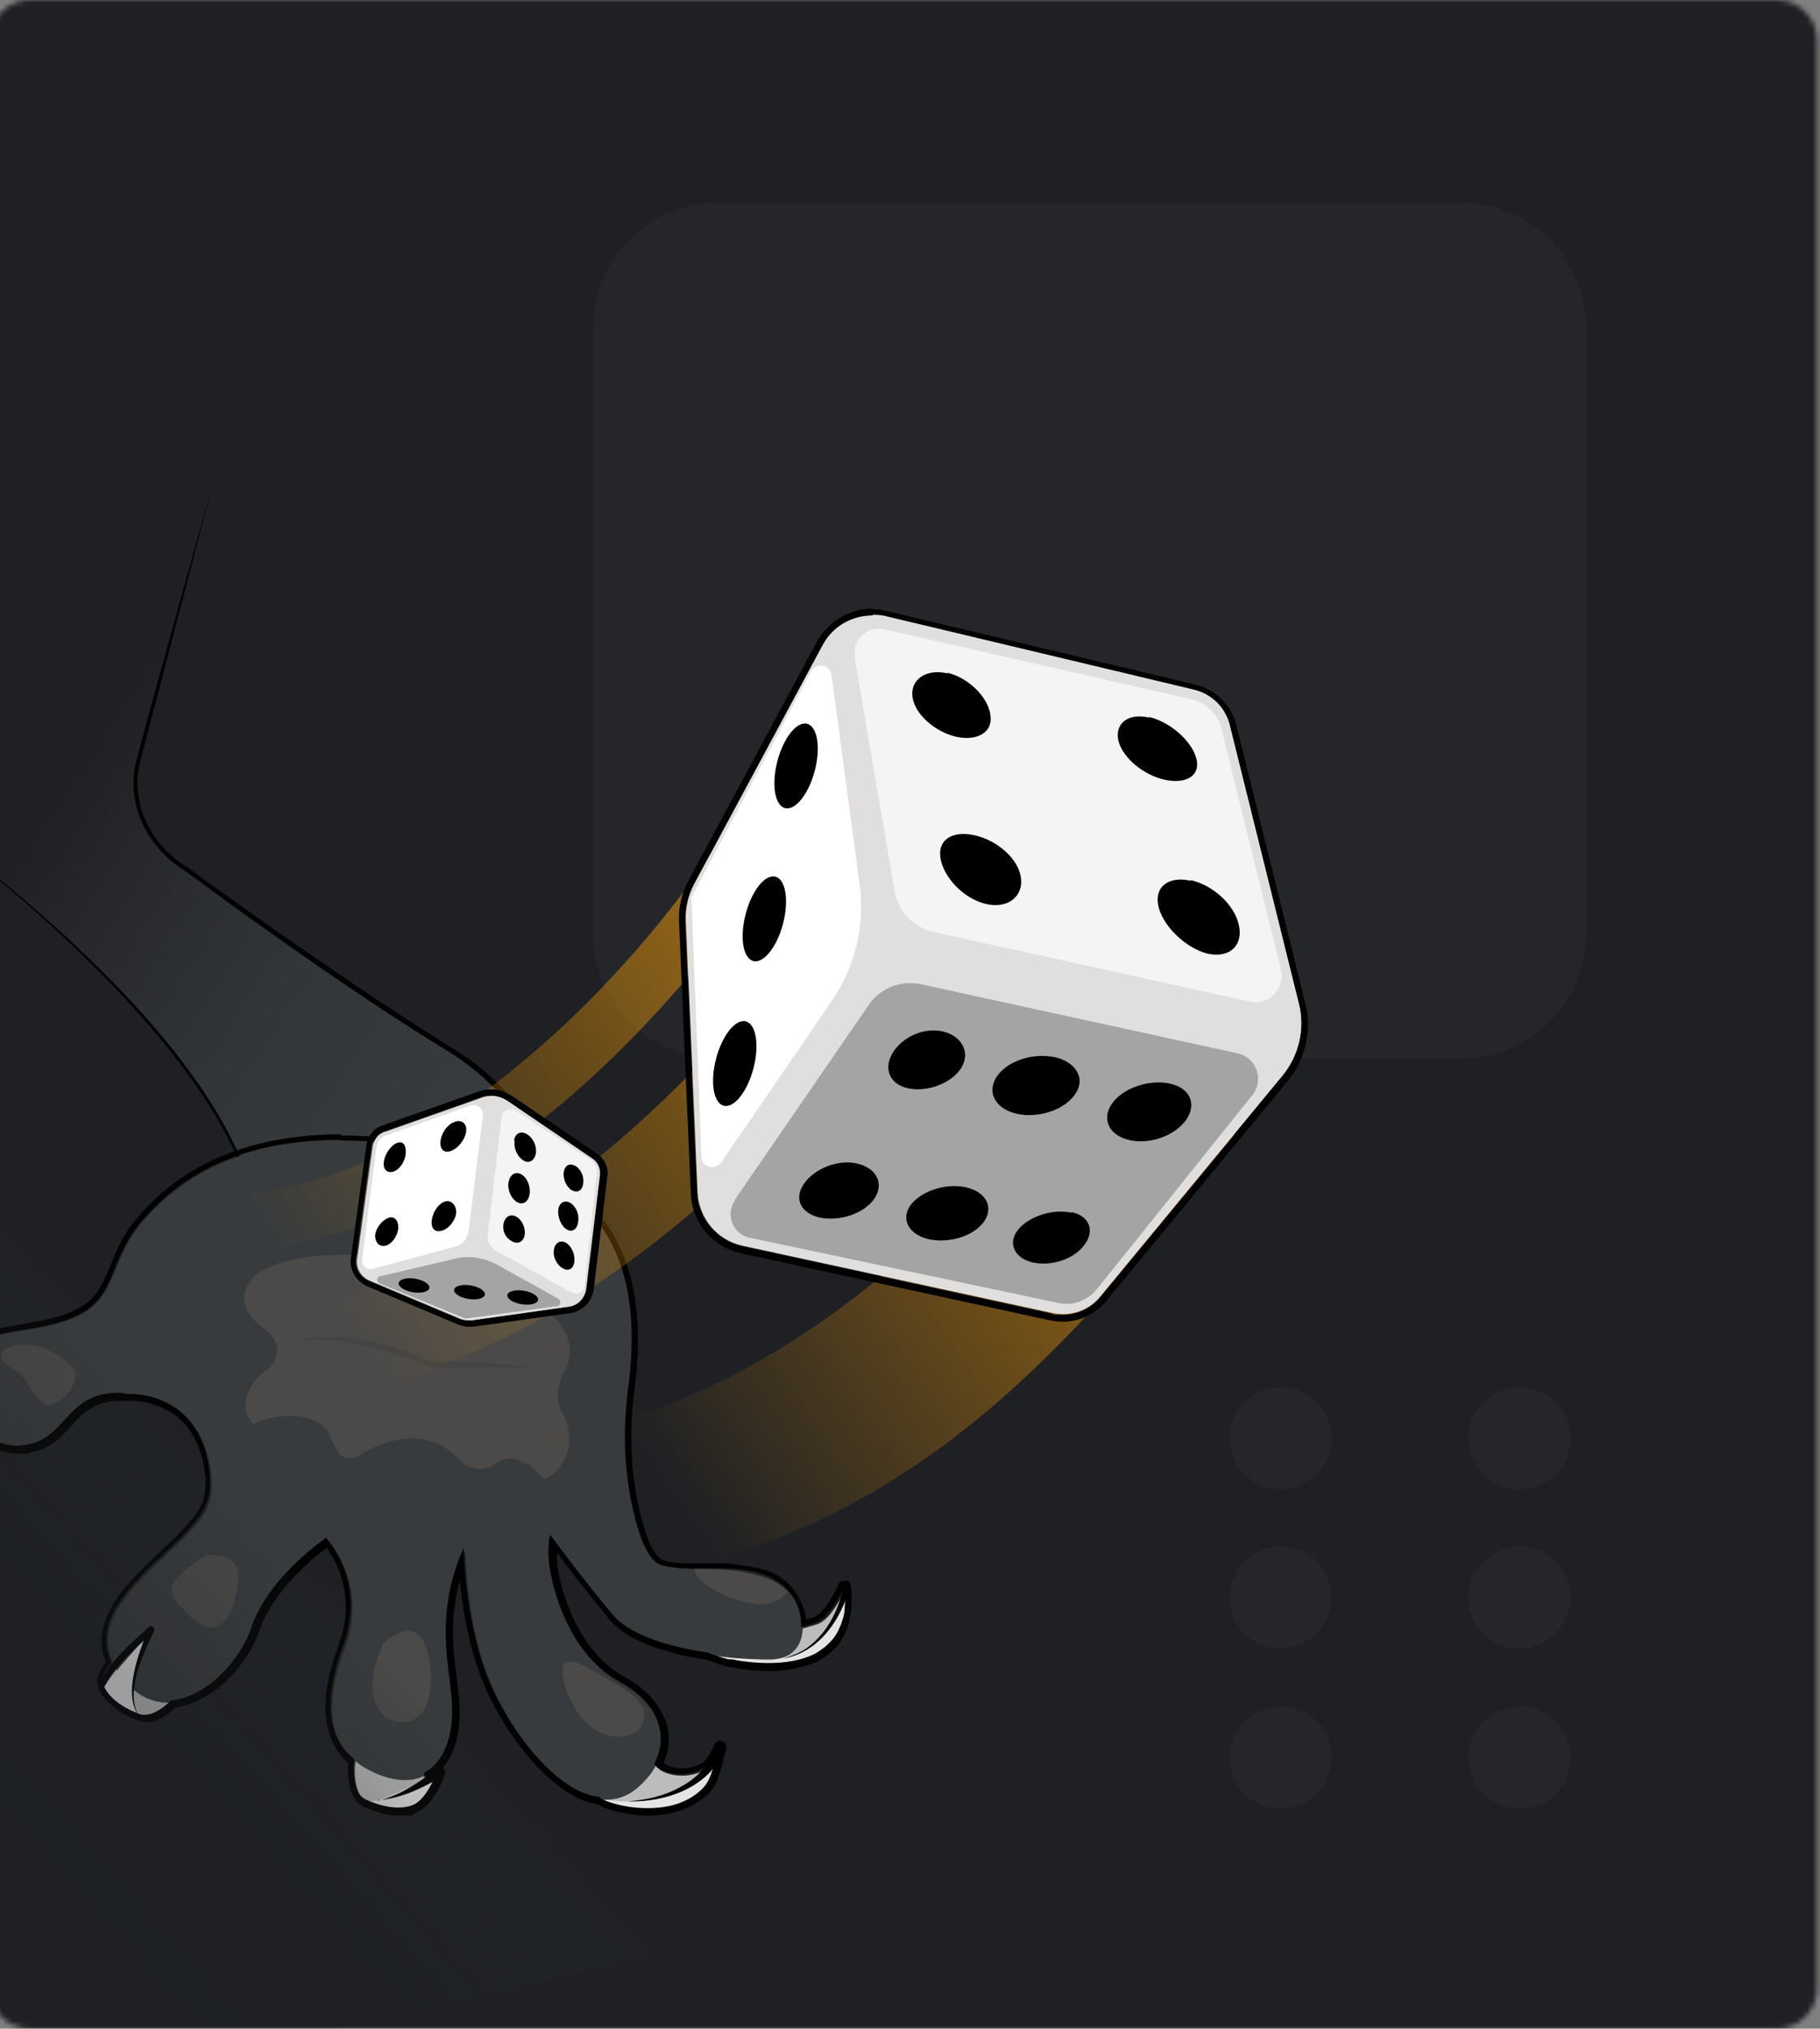 <svg width="359" height="400" viewBox="0 0 359 400" fill="none" xmlns="http://www.w3.org/2000/svg">
<rect x="0" y="0" width="359" height="400" fill="#808080" stroke="none"/>
<mask id="mask0_794_778" style="mask-type:luminance" maskUnits="userSpaceOnUse" x="-2" y="0" width="361" height="400">
<path d="M350.473 0H5.928C1.552 0 -1.995 3.547 -1.995 7.922V392.078C-1.995 396.453 1.552 400 5.928 400H350.473C354.848 400 358.395 396.453 358.395 392.078V7.922C358.395 3.547 354.848 0 350.473 0Z" fill="white"/>
</mask>
<g mask="url(#mask0_794_778)">
<path d="M371.016 -33.166H-24.285V437.999H371.016V-33.166Z" fill="#1E2024"/>
<path d="M252.587 293.656C258.149 293.656 262.658 289.147 262.658 283.585C262.658 278.023 258.149 273.515 252.587 273.515C247.025 273.515 242.517 278.023 242.517 283.585C242.517 289.147 247.025 293.656 252.587 293.656Z" fill="#24262A"/>
<path d="M252.587 325.076C258.149 325.076 262.658 320.567 262.658 315.005C262.658 309.443 258.149 304.935 252.587 304.935C247.025 304.935 242.517 309.443 242.517 315.005C242.517 320.567 247.025 325.076 252.587 325.076Z" fill="#24262A"/>
<path d="M252.587 356.63C258.149 356.63 262.658 352.121 262.658 346.559C262.658 340.998 258.149 336.489 252.587 336.489C247.025 336.489 242.517 340.998 242.517 346.559C242.517 352.121 247.025 356.63 252.587 356.63Z" fill="#24262A"/>
<path d="M299.717 293.656C305.279 293.656 309.787 289.147 309.787 283.585C309.787 278.023 305.279 273.515 299.717 273.515C294.155 273.515 289.646 278.023 289.646 283.585C289.646 289.147 294.155 293.656 299.717 293.656Z" fill="#24262A"/>
<path d="M299.717 325.076C305.279 325.076 309.787 320.567 309.787 315.005C309.787 309.443 305.279 304.935 299.717 304.935C294.155 304.935 289.646 309.443 289.646 315.005C289.646 320.567 294.155 325.076 299.717 325.076Z" fill="#24262A"/>
<path d="M288.035 39.879H141.812C128.093 39.879 116.971 51.001 116.971 64.72V183.954C116.971 197.674 128.093 208.795 141.812 208.795H288.035C301.754 208.795 312.876 197.674 312.876 183.954V64.72C312.876 51.001 301.754 39.879 288.035 39.879Z" fill="#24262A"/>
<path d="M299.717 356.63C305.279 356.63 309.787 352.121 309.787 346.559C309.787 340.998 305.279 336.489 299.717 336.489C294.155 336.489 289.646 340.998 289.646 346.559C289.646 352.121 294.155 356.63 299.717 356.63Z" fill="#24262A"/>
<path d="M9.66 114.475L-15.516 161.018C-15.516 161.018 60.379 216.772 48.958 248.579C37.66 280.386 114.536 253.614 114.536 253.614C114.536 253.614 114.536 222.422 88.133 206.457C70.326 195.772 47.484 179.194 34.344 169.615C28.081 164.948 25.256 156.966 27.221 149.352L41.712 95.317L9.66 114.352V114.475Z" fill="url(#paint0_linear_794_778)"/>
<path d="M-15.516 161.018C6.958 178.334 38.642 204.492 48.712 231.509C50.063 235.316 50.8 239.369 50.554 243.544C50.186 249.07 45.765 255.702 50.8 260.246C62.467 269.702 100.659 257.667 114.414 253.123L114.045 253.737C113.308 235.193 104.098 216.772 88.01 207.071C75.607 199.457 63.449 191.106 51.537 182.632C48.221 180.299 39.502 173.913 36.309 171.58C28.94 167.036 24.642 158.317 26.975 149.72C27.59 146.773 40.853 99.492 41.958 95.44C40.853 99.615 28.449 147.141 27.712 149.966C25.502 158.194 29.677 166.667 36.923 170.966C39.993 173.299 48.835 179.562 52.151 181.895C62.344 189.018 72.659 196.141 83.221 202.895C86.291 204.86 90.835 207.562 93.782 209.772C103.852 217.632 110.607 229.053 113.554 241.334C114.536 245.386 115.273 249.562 115.396 253.86C115.396 254.106 115.273 254.351 115.028 254.474C100.905 259.018 62.344 271.053 50.431 261.106C47.116 258.158 47.361 253.246 48.712 249.439C49.326 247.474 49.817 245.632 50.063 243.667C50.431 239.737 49.572 235.807 48.344 232C38.765 205.843 6.712 178.457 -15.147 161.264L-15.516 161.018Z" fill="black"/>
<path d="M25.01 323.983C22.063 329.018 19.73 330.369 20.589 332.702C21.572 335.035 26.115 337.737 28.203 338.474C30.291 339.211 34.098 336.263 35.694 333.439C37.291 330.614 25.01 323.983 25.01 323.983Z" fill="#BCBCBC"/>
<path d="M134.554 323.123C134.185 323.983 141.554 327.175 144.624 327.667C147.694 328.158 168.571 332.211 166.852 313.053C166.852 313.053 164.15 319.439 161.08 320.298C158.01 321.158 152.975 323.123 147.94 321.526C142.905 319.93 134.554 323 134.554 323V323.123Z" fill="#BCBCBC"/>
<path d="M152.73 327.298C149.045 327.912 140.94 324.965 137.256 323.491C136.273 324.105 135.659 324.597 135.537 324.719L135.291 323.737C136.028 324.719 141.923 327.175 144.747 327.667C147.817 328.158 168.694 332.211 166.975 313.053C163.905 325.333 157.642 326.316 152.852 327.175L152.73 327.298Z" fill="#E5E5E5"/>
<path d="M128.782 347.316C130.133 350.509 136.396 351.123 139.957 348.421L133.817 355.667L119.694 355.175C117.361 353.21 116.133 352.965 116.133 352.965L122.028 346.333L128.782 347.316Z" fill="#BCBCBC"/>
<path d="M84.572 347.07C83.221 352.719 83.958 355.421 81.625 356.403C79.291 357.386 74.133 356.158 72.168 355.175C70.204 354.193 69.467 349.526 70.326 346.333C71.186 343.14 84.572 346.947 84.572 346.947V347.07Z" fill="#BCBCBC"/>
<path d="M101.273 230.281C54.484 217.018 36.677 231.509 28.94 239.983C21.081 248.457 23.782 255.948 14.572 259.878C5.361 263.807 -6.796 261.351 -8.516 269.948C-10.112 278.544 -2.375 286.772 5.73 285.298C13.835 283.702 13.344 274.123 25.502 275.106H26.852C35.817 275.965 40.73 281.983 41.712 290.948C41.958 293.527 41.712 296.105 40.361 298.316C35.081 307.281 13.835 317.719 24.028 330.737C32.993 342.404 46.624 331.228 49.94 321.404C53.256 311.456 64.677 303.719 64.677 303.719C64.677 303.719 72.782 312.316 67.993 325.088C63.203 337.982 65.291 345.965 74.379 349.772C83.466 353.579 88.747 348.053 89.484 339.702C90.221 331.228 84.94 321.035 91.817 305.684C91.817 305.684 91.817 320.053 96.729 331.719C101.519 343.386 115.642 361.684 126.08 352.228C134.308 344.737 130.501 336.263 122.519 331.965C115.273 328.035 110.607 319.562 109.01 310.842C108.028 306.053 108.887 303.105 108.887 303.105C108.887 303.105 116.01 312.807 121.414 319.07C126.817 325.333 143.642 327.421 152.361 327.176C161.08 326.93 159.852 314.158 151.378 311.211C142.905 308.263 136.887 310.228 130.87 308.755C128.659 308.263 126.94 304.334 125.589 299.79C123.378 291.439 122.887 282.72 124.115 274.123C126.203 258.772 125.098 237.158 101.519 230.527L101.273 230.281Z" fill="#383B3D"/>
<path opacity="0.1" d="M110.852 278.421C109.624 276.088 109.87 273.263 111.098 270.93C122.396 251.281 57.554 240.106 49.203 252.878C46.87 256.439 48.712 259.632 52.765 262.579C55.467 264.421 55.221 268.351 52.519 270.193C50.923 271.299 49.818 272.649 49.081 274.246C47.975 276.702 48.344 278.913 49.94 280.755C56.081 277.93 63.326 279.035 65.046 282.965C65.537 284.07 66.028 285.176 66.519 286.035C67.256 287.509 69.098 288 70.572 287.141C73.273 285.421 78.063 282.965 83.466 283.825C86.782 284.439 89.115 286.158 90.835 288C92.554 289.842 95.379 290.211 97.466 288.737C98.94 287.755 100.782 287.141 102.624 288C104.958 288.983 106.431 290.456 107.414 291.684C108.273 291.193 109.133 290.702 109.747 289.965C112.694 287.141 113.063 282.72 111.098 278.913C111.098 278.667 110.852 278.544 110.852 278.299V278.421Z" fill="#F9DABB"/>
<path opacity="0.1" d="M43.063 306.667C41.835 306.421 40.484 306.667 39.379 307.526C30.905 313.053 33.852 314.895 36.923 318.088C44.291 325.825 46.87 315.632 46.993 310.842C46.993 307.895 44.782 306.912 42.94 306.667H43.063Z" fill="#F9DABB"/>
<path opacity="0.1" d="M75.73 323.737C71.186 333.316 74.133 339.088 78.677 339.579C87.028 340.316 85.554 325.947 82.975 322.754C80.397 319.561 75.73 323.86 75.73 323.86V323.737Z" fill="#F9DABB"/>
<path opacity="0.1" d="M114.659 328.158C122.887 332.702 127.431 334.912 127.063 338.596C126.694 342.403 121.537 343.877 116.87 340.684C112.203 337.491 110.116 329.263 111.221 328.158C112.326 327.053 114.537 328.158 114.537 328.158H114.659Z" fill="#F9DABB"/>
<path opacity="0.1" d="M151.133 311.088C145.606 309.123 141.185 309.369 137.01 309.246C136.887 312.684 147.203 317.228 151.869 316.123C153.22 315.754 154.448 315.018 155.431 313.912C154.326 312.684 152.852 311.702 151.133 311.088Z" fill="#F9DABB"/>
<path d="M29.677 321.772C26.607 329.263 24.519 336.754 28.326 338.474C28.326 338.474 22.555 336.754 20.712 332.702C21.326 330.86 29.8 321.772 29.8 321.772H29.677Z" fill="#E5E5E5"/>
<path d="M72.045 355.175C72.045 355.175 77.449 358 81.501 356.403C84.326 355.544 86.414 349.649 86.414 349.649C86.414 349.649 74.256 356.035 72.045 355.175Z" fill="#E5E5E5"/>
<path d="M118.466 354.807C122.028 355.175 136.273 357.631 142.045 344.737C140.449 351.368 139.957 352.351 137.624 354.193C130.256 359.719 118.958 355.789 118.466 354.807Z" fill="#E5E5E5"/>
<path d="M67.379 224.878C76.589 224.878 87.642 226.351 101.273 230.281C124.975 237.036 125.957 258.65 123.87 274C122.764 282.597 123.133 291.316 125.343 299.667C126.571 304.334 128.291 308.141 130.624 308.632C132.712 309.123 134.799 309.246 137.01 309.246C137.87 309.246 138.729 309.246 139.589 309.246C139.589 309.246 139.834 309.246 139.957 309.246C140.203 309.246 140.326 309.246 140.571 309.246C140.817 309.246 141.185 309.246 141.431 309.246C141.677 309.246 141.799 309.246 142.045 309.246C142.413 309.246 142.782 309.246 143.027 309.246C143.15 309.246 143.396 309.246 143.519 309.246C144.01 309.246 144.501 309.246 145.115 309.369C145.115 309.369 145.361 309.369 145.484 309.369C145.975 309.369 146.343 309.491 146.834 309.614C147.08 309.614 147.203 309.614 147.448 309.614C147.817 309.614 148.308 309.86 148.676 309.86C148.799 309.86 149.045 309.86 149.168 309.983C149.782 310.105 150.396 310.351 151.01 310.597C151.501 310.719 151.992 310.965 152.361 311.211C152.606 311.211 152.729 311.456 152.975 311.579C153.22 311.702 153.343 311.825 153.589 311.948C153.834 312.07 154.08 312.316 154.326 312.439C154.326 312.439 154.571 312.562 154.571 312.684C154.817 312.93 155.062 313.176 155.308 313.421C157.273 315.509 158.133 318.333 158.01 320.79C159.115 320.544 160.098 320.176 160.834 319.93C163.904 319.07 166.606 312.684 166.606 312.684C166.729 314.404 166.729 315.877 166.606 317.228C166.606 317.719 166.483 318.333 166.361 318.825C166.115 319.684 165.869 320.421 165.501 321.158C165.378 321.526 165.133 321.895 165.01 322.14C164.641 322.755 164.15 323.369 163.659 323.86C163.168 324.351 162.676 324.842 162.062 325.211C161.817 325.456 161.448 325.579 161.203 325.825C158.378 327.421 154.817 327.912 151.624 327.912C148.431 327.912 145.361 327.421 144.378 327.176C144.255 327.176 144.01 327.176 143.764 327.176C142.536 326.93 140.94 326.316 139.466 325.825C131.975 324.719 124.361 322.386 121.045 318.579C115.642 312.316 108.519 302.614 108.519 302.614C108.519 302.614 107.659 305.562 108.642 310.351C110.361 319.07 114.905 327.544 122.15 331.474C128.782 335.035 132.466 341.421 129.027 347.807C130.01 349.158 132.098 349.772 134.185 349.772C136.273 349.772 137.87 349.281 139.466 348.175C140.326 347.07 141.185 345.719 141.799 344.246C140.203 350.877 139.712 351.86 137.378 353.702C134.431 355.912 130.992 356.526 127.677 356.526C122.764 356.526 118.589 354.93 118.22 354.316C109.378 353.333 100.045 340.316 96.361 331.228C91.572 319.562 91.449 305.193 91.449 305.193C84.694 320.544 89.852 330.86 89.115 339.211C88.747 344 86.905 347.807 83.712 349.526C83.712 349.895 83.712 350.263 83.589 350.509C85.186 349.772 86.291 349.158 86.291 349.158C86.291 349.158 84.203 354.93 81.379 355.912C80.519 356.281 79.536 356.403 78.554 356.403C75.115 356.403 71.922 354.684 71.922 354.684C70.08 353.825 69.344 349.895 69.835 346.825C64.431 342.404 63.817 335.158 67.624 324.597C72.414 311.702 64.308 303.228 64.308 303.228C64.308 303.228 52.887 310.965 49.572 320.912C47.361 327.544 40.607 334.667 33.73 335.281C32.133 336.877 30.168 338.105 28.695 338.105C27.221 338.105 28.203 338.105 27.958 338.105C27.958 338.105 22.186 336.386 20.344 332.333C19.73 330.86 20.589 329.632 21.94 327.667C16.537 315.877 35.081 306.298 39.993 297.948C41.344 295.737 41.589 293.158 41.344 290.579C40.484 281.614 35.449 275.597 26.484 274.86H25.133C24.519 274.737 23.905 274.614 23.414 274.614C13.098 274.614 13.221 283.334 5.484 284.807C4.87 284.93 4.133 285.053 3.519 285.053C1.431 285.053 -0.656 284.439 -2.498 283.334C-2.498 283.334 -3.481 284.193 -4.832 284.316H-4.709C-4.709 284.316 -4.709 284.316 -4.954 284.316C-5.2 284.316 -5.569 284.316 -5.937 284.316C-5.937 284.316 -5.937 284.316 -6.06 284.316C-8.516 283.825 -13.551 282.106 -12.2 277.193C-12.2 276.948 -12.077 276.702 -11.954 276.456C-11.34 274.86 -10.358 273.018 -9.007 271.544C-9.007 270.93 -9.007 270.439 -8.761 269.825C-7.165 261.228 5.116 263.685 14.326 259.755C23.537 255.825 20.835 248.457 28.695 239.86C34.221 233.843 44.782 224.755 67.133 224.755M119.326 354.807C119.326 354.807 119.326 354.807 119.203 354.807C119.203 354.807 119.203 354.807 119.326 354.807ZM67.379 223.65C42.203 223.65 31.519 235.316 27.958 239.123C24.396 242.93 23.045 246.492 21.695 249.685C19.975 253.737 18.87 256.685 14.081 258.65C11.01 260 7.572 260.492 4.256 261.106C-2.253 262.211 -8.393 263.193 -9.621 269.702C-9.621 270.193 -9.744 270.685 -9.867 271.176C-10.972 272.404 -11.832 274 -12.691 275.965C-12.814 276.211 -13.06 276.579 -13.06 276.948C-13.551 278.79 -13.305 280.386 -12.446 281.86C-11.095 284.193 -8.27 285.176 -6.06 285.667C-6.06 285.667 -5.937 285.667 -5.814 285.667C-5.446 285.667 -5.077 285.79 -4.586 285.79C-4.463 285.79 -4.34 285.79 -4.34 285.79C-4.218 285.79 -3.972 285.79 -3.849 285.79C-3.112 285.79 -2.498 285.421 -2.007 285.176C-0.165 286.158 1.8 286.649 3.888 286.649C5.975 286.649 5.361 286.649 6.098 286.404C9.905 285.667 11.993 283.456 13.958 281.246C16.291 278.667 18.624 276.211 23.782 276.211C28.94 276.211 24.887 276.211 25.379 276.211H26.73C32.379 276.825 39.256 279.772 40.484 290.948C40.73 293.527 40.361 295.737 39.256 297.579C37.782 300.035 34.835 302.86 31.887 305.684C25.133 312.07 17.519 319.193 20.835 327.79C19.607 329.632 18.624 331.105 19.484 333.07C21.572 337.491 27.712 339.456 27.958 339.456C28.326 339.456 28.695 339.579 29.063 339.579C31.028 339.579 33.116 338.105 34.712 336.632C42.08 335.649 48.958 328.158 51.168 321.526C53.747 313.79 61.73 307.158 64.431 305.193C66.15 307.527 70.449 314.649 66.764 324.474C62.712 335.281 63.449 342.895 68.729 347.684C68.361 351.123 69.221 355.053 71.554 356.158C71.554 356.158 75.115 358 78.8 358C82.484 358 81.133 357.754 82.115 357.386C85.431 356.281 87.519 350.509 87.764 349.895C87.887 349.404 87.764 348.912 87.396 348.544C89.238 346.333 90.343 343.263 90.589 339.579C90.835 336.877 90.466 333.93 90.098 330.86C89.361 325.333 88.624 319.193 90.712 311.579C91.203 316.86 92.431 324.842 95.379 331.965C99.186 341.175 108.642 354.439 117.975 355.789C119.571 356.895 123.87 358 127.922 358C131.975 358 135.536 356.895 138.361 354.807C141.185 352.719 141.677 351.246 143.273 344.737C143.396 344.123 143.027 343.509 142.413 343.263C142.291 343.263 142.168 343.263 142.045 343.263C141.554 343.263 141.062 343.509 140.94 344C140.326 345.228 139.712 346.456 138.852 347.439C137.624 348.175 136.15 348.667 134.554 348.667C132.957 348.667 131.729 348.298 130.87 347.684C131.975 345.228 132.22 342.526 131.484 339.947C130.378 336.263 127.431 332.947 123.133 330.614C116.87 327.176 112.08 319.562 110.238 310.351C109.87 308.755 109.87 307.281 109.87 306.176C112.326 309.491 116.87 315.263 120.431 319.562C124.484 324.351 134.063 326.439 139.466 327.298C141.062 327.912 142.536 328.404 143.764 328.649C144.01 328.649 144.255 328.772 144.378 328.772H144.624C145.852 329.018 148.554 329.509 151.747 329.509C154.94 329.509 159.238 328.772 161.94 327.176C162.308 326.93 162.554 326.807 162.922 326.562C163.536 326.07 164.15 325.579 164.641 325.088C165.255 324.474 165.747 323.86 166.115 323.123C166.361 322.755 166.483 322.386 166.729 322.018C167.097 321.158 167.343 320.298 167.589 319.439C167.589 318.948 167.834 318.333 167.834 317.719C168.08 316.246 168.08 314.526 167.834 312.807C167.834 312.193 167.343 311.825 166.729 311.702C166.729 311.702 166.606 311.702 166.483 311.702C165.992 311.702 165.501 311.948 165.378 312.439C164.396 314.649 162.185 318.456 160.343 318.948C159.975 318.948 159.483 319.193 158.992 319.316C158.747 316.983 157.641 314.649 156.045 312.807C155.799 312.562 155.554 312.316 155.185 311.948C155.185 311.948 154.94 311.702 154.817 311.702C154.571 311.456 154.326 311.211 154.08 311.088C153.834 310.965 153.712 310.842 153.466 310.719H153.343C153.22 310.474 152.975 310.351 152.852 310.351C152.361 310.105 151.869 309.86 151.378 309.737C150.764 309.491 150.15 309.369 149.413 309.123C149.291 309.123 149.168 309.123 148.922 309.123H148.799C148.308 309 147.94 308.877 147.448 308.755C147.326 308.755 147.08 308.755 146.957 308.755C146.466 308.755 145.975 308.632 145.606 308.509H145.484C145.484 308.509 145.361 308.509 145.238 308.509C144.624 308.509 144.133 308.386 143.641 308.263C143.519 308.263 143.396 308.263 143.273 308.263H143.15C142.782 308.263 142.413 308.263 142.045 308.263C141.799 308.263 141.554 308.263 141.431 308.263C141.062 308.263 140.817 308.263 140.571 308.263H140.326H139.834H139.589C139.098 308.263 138.484 308.263 137.992 308.263H137.01C135.045 308.263 132.957 308.263 130.87 307.649C130.256 307.527 128.413 306.421 126.571 299.544C124.484 291.684 123.992 283.211 125.098 274.369C128.413 249.807 120.431 234.702 101.519 229.299C88.87 225.737 77.326 223.895 67.256 223.895L67.379 223.65Z" fill="black"/>
<path d="M19.607 331.842C21.94 327.421 25.747 323.983 29.431 320.79C29.923 320.298 30.66 321.035 30.414 321.526C28.326 325.947 24.273 334.175 27.712 338.719C23.905 334.421 27.466 325.702 29.309 321.035L30.291 321.772C28.449 323.369 26.73 324.965 25.01 326.684C23.414 328.404 21.817 330.368 20.712 332.333C20.344 333.07 19.238 332.456 19.607 331.719V331.842Z" fill="black"/>
<path d="M74.501 355.053C78.8 354.07 82.484 351.614 85.922 348.912C86.291 348.544 86.905 348.667 87.273 349.035C87.642 349.526 87.519 350.14 87.028 350.386C83.221 352.596 79.045 354.684 74.501 354.93V355.053Z" fill="black"/>
<path d="M142.905 344.982C139.957 352.474 131.238 355.421 123.87 355.175C127.554 354.93 131.238 354.07 134.431 352.228C137.624 350.509 140.203 347.684 141.185 344.368C141.554 343.14 143.396 343.754 143.027 344.982H142.905Z" fill="black"/>
<g opacity="0.4">
<path d="M57.8 264.299C66.642 262.211 78.063 265.158 85.185 268.474C90.343 268.474 95.501 268.474 100.659 269.088C102.378 269.334 104.098 269.579 105.694 270.07C103.975 269.825 102.256 269.702 100.536 269.702C95.378 269.456 90.221 269.702 84.94 269.702C76.343 266.141 67.01 263.316 57.677 264.299H57.8Z" fill="#383B3D"/>
</g>
<path d="M167.711 312.316C166.238 319.07 161.571 325.825 154.448 327.053C156.045 326.561 157.764 325.947 159.115 324.965C163.29 322.018 165.624 317.105 166.483 312.193C166.483 311.333 167.957 311.579 167.711 312.439V312.316Z" fill="black"/>
<path opacity="0.1" d="M14.081 269.456C9.046 264.053 1.677 264.421 0.449 266.755C-0.779 269.088 3.642 269.579 5.116 272.281C6.59 274.983 6.344 274.369 8.432 276.579C10.519 278.79 17.028 272.404 14.204 269.456H14.081Z" fill="#F9DABB"/>
<g opacity="0.8">
<path d="M71.186 241.579C61.975 245.018 52.519 246.983 42.817 246.86V235.685C81.379 235.808 123.133 196.632 145.484 160.281L155.063 166.176C140.203 190.369 108.642 227.825 71.308 241.579H71.186Z" fill="url(#paint1_linear_794_778)"/>
</g>
<g opacity="0.8">
<path d="M86.782 269.334C82.239 271.053 77.695 272.404 73.151 273.386L63.449 257.053C104.098 247.597 143.642 209.158 163.168 177.474L179.87 188.773C160.712 219.843 125.589 254.965 86.782 269.211V269.334Z" fill="url(#paint2_linear_794_778)"/>
</g>
<g opacity="0.8">
<path d="M150.641 304.456C146.098 306.176 141.554 307.526 137.01 308.509L118.589 281C159.238 271.544 198.782 233.106 218.308 201.422L243.729 223.895C216.22 260 189.448 290.088 150.641 304.333V304.456Z" fill="url(#paint3_linear_794_778)"/>
</g>
<path d="M242.746 143.088C241.886 139.527 239.062 136.825 235.623 135.966L174.834 121.475C169.922 120.246 164.764 122.58 162.308 127.124L136.887 174.404C135.782 176.615 135.168 178.948 135.29 181.404L137.624 235.193C137.869 240.228 141.431 244.527 146.466 245.632L207.623 258.895C211.185 259.632 214.869 258.404 217.08 255.579L253.062 211.983C256.255 208.053 257.483 202.772 256.255 197.86L242.623 142.966L242.746 143.088Z" fill="#E0DFDE"/>
<path d="M172.133 121.229C172.992 121.229 173.852 121.229 174.712 121.475L235.501 135.966C239.062 136.825 241.764 139.527 242.624 143.089L256.255 197.983C257.483 202.895 256.255 208.176 253.062 212.106L217.08 255.702C215.238 257.913 212.536 259.264 209.589 259.264C206.641 259.264 208.238 259.264 207.501 259.018L146.343 245.755C141.308 244.65 137.747 240.351 137.501 235.316L135.168 181.527C135.168 179.071 135.659 176.615 136.764 174.527L162.185 127.246C164.15 123.562 167.957 121.352 172.133 121.352M172.133 120.001C167.589 120.001 163.29 122.58 161.08 126.632L135.659 173.913C134.431 176.246 133.817 178.948 133.94 181.65L136.273 235.439C136.519 241.088 140.571 245.878 146.098 247.106L207.255 260.369C207.992 260.492 208.852 260.614 209.589 260.614C212.904 260.614 215.974 259.141 218.062 256.685L254.045 213.088C257.483 208.913 258.834 203.141 257.483 197.86L243.852 142.966C242.869 139.036 239.799 135.966 235.746 134.983L174.957 120.492C173.975 120.247 172.992 120.124 172.01 120.124L172.133 120.001Z" fill="black"/>
<path d="M144.87 236.667L171.642 197.737C173.975 194.667 177.782 193.316 181.589 194.053L244.097 207.685C247.904 208.544 249.378 212.965 247.045 215.913L216.343 254.228C214.501 256.439 211.676 257.544 208.852 256.93L147.817 244.036C144.501 243.299 143.028 239.369 144.993 236.667H144.87Z" fill="#A5A4A4"/>
<path d="M168.571 129.58L176.554 176.246C177.413 179.931 180.238 182.878 184.045 183.738L246.553 197.492C250.238 198.351 253.553 194.913 252.694 191.229L240.904 143.58C240.167 140.755 237.957 138.668 235.255 137.931L174.343 124.054C171.027 123.317 167.957 126.264 168.694 129.58H168.571Z" fill="#F4F4F4"/>
<path d="M136.396 177.106L138.361 228.071C138.361 230.158 141.062 230.895 142.29 229.176L164.15 197.246C168.694 190.615 170.659 182.387 169.554 174.404L164.027 133.141C163.782 131.053 160.957 130.562 159.975 132.404L136.273 177.106H136.396Z" fill="white"/>
<path d="M148.616 210.673C149.821 206.08 149.149 201.925 147.115 201.391C145.081 200.858 142.456 204.148 141.251 208.74C140.046 213.333 140.718 217.488 142.752 218.022C144.786 218.555 147.411 215.265 148.616 210.673Z" fill="black"/>
<path d="M154.452 182.14C155.657 177.548 154.985 173.393 152.951 172.859C150.917 172.326 148.292 175.616 147.087 180.208C145.882 184.801 146.554 188.956 148.588 189.489C150.622 190.023 153.247 186.733 154.452 182.14Z" fill="black"/>
<path d="M160.71 151.991C161.915 147.399 161.243 143.244 159.209 142.71C157.176 142.177 154.55 145.467 153.345 150.059C152.141 154.651 152.813 158.807 154.846 159.34C156.88 159.874 159.506 156.584 160.71 151.991Z" fill="black"/>
<path d="M192.273 164.702C196.571 165.685 200.746 169.123 201.36 172.93C201.974 176.737 198.781 179.316 194.36 178.211C189.939 177.106 186.132 172.93 185.518 169.246C184.904 165.562 187.852 163.72 192.273 164.702Z" fill="black"/>
<path d="M186.869 132.65C191.044 133.632 194.851 137.439 195.343 140.878C195.957 144.317 192.887 146.159 188.711 145.299C184.413 144.317 180.483 140.878 179.992 137.439C179.501 134.001 182.694 131.79 186.869 132.773V132.65Z" fill="black"/>
<path d="M234.886 173.545C239.185 174.527 243.36 178.211 244.342 182.264C245.325 186.316 242.623 189.018 238.202 188.036C233.781 186.93 229.36 182.509 228.5 178.702C227.641 174.773 230.588 172.685 234.886 173.667V173.545Z" fill="black"/>
<path d="M226.658 141.369C230.834 142.352 235.132 146.159 235.992 149.597C236.851 152.913 234.027 154.632 229.851 153.773C225.676 152.913 221.501 149.474 220.641 146.159C219.781 142.72 222.483 140.51 226.658 141.492V141.369Z" fill="black"/>
<path d="M169.062 229.421C172.869 230.281 174.466 233.351 172.501 236.299C170.536 239.246 165.746 240.843 161.817 240.106C157.887 239.246 156.536 236.299 158.624 233.351C160.711 230.404 165.255 228.562 169.062 229.421Z" fill="black"/>
<path d="M186.009 203.387C189.693 204.246 191.535 207.562 189.57 210.632C187.606 213.702 182.693 215.422 179.009 214.562C175.325 213.702 174.22 210.509 176.185 207.439C178.149 204.369 182.325 202.527 186.009 203.387Z" fill="black"/>
<path d="M190.43 234.088C194.483 234.948 196.079 238.018 194.115 240.843C192.15 243.667 187.483 245.141 183.43 244.404C179.378 243.544 177.658 240.597 179.501 237.772C181.466 234.948 186.378 233.229 190.43 234.088Z" fill="black"/>
<path d="M207.992 208.422C212.29 209.404 214.255 212.72 212.044 215.79C209.957 218.86 204.799 220.579 200.501 219.597C196.325 218.614 194.606 215.421 196.571 212.351C198.536 209.281 203.571 207.562 207.869 208.422H207.992Z" fill="black"/>
<path d="M211.43 239C215.114 239.86 215.974 242.93 213.763 245.632C211.676 248.334 207.377 249.685 203.816 248.948C200.255 248.211 198.658 245.264 200.746 242.562C202.834 239.86 207.746 238.264 211.307 239.123L211.43 239Z" fill="black"/>
<path d="M230.956 213.702C235.009 214.685 236.114 218 233.781 221.071C231.325 224.141 226.535 225.737 222.605 224.755C218.676 223.772 217.202 220.579 219.412 217.509C221.623 214.439 226.904 212.72 230.956 213.702Z" fill="black"/>
<path d="M75.853 223.158C74.624 223.65 73.765 224.632 73.519 225.983L70.449 248.211C70.203 250.053 71.186 251.772 72.905 252.509L90.712 260C91.572 260.369 92.431 260.492 93.291 260.369L112.449 257.667C114.291 257.421 115.642 255.948 115.887 254.106L118.589 231.755C118.712 230.404 118.221 229.176 117.115 228.439L100.291 217.018C98.817 216.036 96.852 215.79 95.133 216.404L75.975 223.158H75.853Z" fill="#E0DFDE"/>
<path d="M96.852 216.036C97.958 216.036 99.063 216.404 100.045 217.018L116.87 228.439C117.975 229.176 118.466 230.404 118.344 231.755L115.642 254.106C115.396 255.948 114.045 257.421 112.203 257.667L93.045 260.369C92.8 260.369 92.554 260.369 92.309 260.369C91.695 260.369 90.958 260.246 90.466 260L72.659 252.509C70.94 251.772 69.958 250.053 70.203 248.211L73.274 225.983C73.396 224.755 74.379 223.65 75.607 223.158L94.765 216.404C95.379 216.158 95.993 216.036 96.73 216.036M96.852 214.807C95.993 214.807 95.256 214.93 94.519 215.176L75.361 221.93C73.642 222.544 72.537 224.018 72.291 225.737L69.221 247.965C68.853 250.299 70.203 252.632 72.414 253.614L90.221 261.106C90.958 261.474 91.817 261.597 92.554 261.597C93.291 261.597 93.168 261.597 93.414 261.597L112.572 258.895C114.905 258.527 116.747 256.685 117.115 254.228L119.817 231.878C120.063 230.158 119.203 228.439 117.73 227.457L100.905 216.036C99.677 215.299 98.326 214.807 96.975 214.807H96.852Z" fill="black"/>
<path d="M112.694 254.843L97.834 246.614C96.606 245.878 95.992 244.527 96.238 243.176L98.94 220.334C99.062 218.983 100.659 218.246 101.764 218.983L116.501 228.685C117.361 229.299 117.852 230.281 117.729 231.264L115.273 253.614C115.15 254.843 113.799 255.457 112.694 254.843Z" fill="#F4F4F4"/>
<path d="M73.519 250.176L89.975 245.755C91.326 245.386 92.186 244.158 92.432 242.807L95.256 219.965C95.379 218.615 94.151 217.509 92.8 218L76.098 223.895C75.116 224.264 74.379 225.123 74.256 226.106L71.432 248.334C71.309 249.562 72.414 250.544 73.642 250.176H73.519Z" fill="white"/>
<path d="M91.694 260L109.87 257.544C110.607 257.544 110.729 256.439 110.115 256.071L97.957 249.316C95.379 247.965 92.431 247.474 89.607 248.211L74.993 251.649C74.256 251.772 74.133 252.878 74.993 253.123L91.817 260H91.694Z" fill="#A5A4A4"/>
<path d="M106.134 256.322C106.254 255.586 104.993 254.769 103.32 254.498C101.646 254.227 100.192 254.604 100.073 255.341C99.954 256.077 101.214 256.894 102.888 257.165C104.561 257.436 106.015 257.059 106.134 256.322Z" fill="black"/>
<path d="M95.637 255.275C95.757 254.538 94.496 253.721 92.823 253.45C91.149 253.179 89.695 253.556 89.576 254.293C89.457 255.029 90.717 255.846 92.391 256.117C94.064 256.388 95.518 256.011 95.637 255.275Z" fill="black"/>
<path d="M84.695 253.955C84.814 253.219 83.554 252.402 81.88 252.131C80.206 251.86 78.753 252.237 78.633 252.974C78.514 253.71 79.774 254.527 81.448 254.798C83.122 255.069 84.576 254.692 84.695 253.955Z" fill="black"/>
<path d="M85.186 240.474C85.432 238.878 86.537 237.281 87.765 236.913C88.993 236.544 90.098 237.65 89.975 239.246C89.73 240.843 88.379 242.439 87.028 242.685C85.677 243.053 84.94 242.071 85.186 240.474Z" fill="black"/>
<path d="M74.01 243.421C74.256 241.948 75.484 240.474 76.712 240.106C77.94 239.737 78.677 240.842 78.554 242.316C78.308 243.913 77.203 245.386 75.975 245.632C74.747 245.878 73.887 244.895 74.01 243.299V243.421Z" fill="black"/>
<path d="M86.905 224.878C87.15 223.281 88.255 221.685 89.729 221.193C91.08 220.702 92.185 221.562 91.94 223.158C91.694 224.755 90.343 226.474 88.87 226.965C87.519 227.457 86.659 226.474 86.905 224.878Z" fill="black"/>
<path d="M75.73 228.93C75.975 227.457 77.203 225.737 78.308 225.369C79.537 224.878 80.15 225.86 80.028 227.457C79.905 229.053 78.8 230.65 77.572 231.018C76.344 231.386 75.484 230.527 75.73 229.053V228.93Z" fill="black"/>
<path d="M109.256 246.492C109.378 245.141 110.484 244.404 111.589 245.018C112.694 245.632 113.431 247.228 113.308 248.702C113.185 250.176 112.08 250.79 110.975 250.053C109.87 249.439 109.01 247.842 109.256 246.492Z" fill="black"/>
<path d="M99.308 241.334C99.554 239.983 100.659 239.246 101.764 239.86C102.992 240.474 103.729 242.193 103.484 243.544C103.238 244.895 102.133 245.386 101.028 244.772C99.799 244.158 99.063 242.807 99.308 241.456V241.334Z" fill="black"/>
<path d="M110.115 238.632C110.238 237.158 111.343 236.544 112.448 237.158C113.553 237.772 114.29 239.369 114.045 240.843C113.922 242.316 112.939 243.053 111.834 242.439C110.729 241.825 109.992 240.106 110.115 238.632Z" fill="black"/>
<path d="M100.291 233.228C100.536 231.632 101.642 230.895 102.747 231.509C103.975 232.123 104.712 233.965 104.466 235.439C104.221 237.035 103.115 237.649 102.01 237.035C100.905 236.421 100.045 234.702 100.291 233.106V233.228Z" fill="black"/>
<path d="M111.221 231.018C111.466 229.667 112.449 229.299 113.554 229.913C114.536 230.527 115.273 232 115.028 233.351C114.905 234.702 113.922 235.316 112.817 234.702C111.712 234.088 110.975 232.369 111.221 231.018Z" fill="black"/>
<path d="M101.396 224.878C101.642 223.404 102.747 222.913 103.975 223.65C105.203 224.386 105.94 226.106 105.694 227.457C105.449 228.808 104.343 229.544 103.238 228.807C102.01 228.071 101.273 226.351 101.519 224.878H101.396Z" fill="black"/>
<path opacity="0.4" d="M-8.306 235.784L165.981 376.771L-21.733 420.947L-42.277 294.998L-8.306 235.784Z" fill="url(#paint4_linear_794_778)"/>
</g>
<defs>
<linearGradient id="paint0_linear_794_778" x1="94.028" y1="208.913" x2="11.256" y2="155.492" gradientUnits="userSpaceOnUse">
<stop stop-color="#383B3D"/>
<stop offset="0.4" stop-color="#333638"/>
<stop offset="0.8" stop-color="#26282B"/>
<stop offset="1" stop-color="#1E2024"/>
</linearGradient>
<linearGradient id="paint1_linear_794_778" x1="179.021" y1="153.362" x2="52.585" y2="241.64" gradientUnits="userSpaceOnUse">
<stop stop-color="#EA9606"/>
<stop offset="1" stop-color="#EA9606" stop-opacity="0"/>
</linearGradient>
<linearGradient id="paint2_linear_794_778" x1="197.682" y1="175.135" x2="71.203" y2="263.298" gradientUnits="userSpaceOnUse">
<stop stop-color="#EA9606"/>
<stop offset="1" stop-color="#EA9606" stop-opacity="0"/>
</linearGradient>
<linearGradient id="paint3_linear_794_778" x1="257.417" y1="204.235" x2="130.981" y2="292.513" gradientUnits="userSpaceOnUse">
<stop stop-color="#EA9606"/>
<stop offset="1" stop-color="#EA9606" stop-opacity="0"/>
</linearGradient>
<linearGradient id="paint4_linear_794_778" x1="68.499" y1="315.542" x2="3.913" y2="373.011" gradientUnits="userSpaceOnUse">
<stop stop-color="#383B3D" stop-opacity="0"/>
<stop offset="0.1" stop-color="#2E3133" stop-opacity="0.4"/>
<stop offset="0.3" stop-color="#25272A" stop-opacity="0.7"/>
<stop offset="0.5" stop-color="#1F2125" stop-opacity="0.9"/>
<stop offset="1" stop-color="#1E2024"/>
</linearGradient>
</defs>
</svg>

